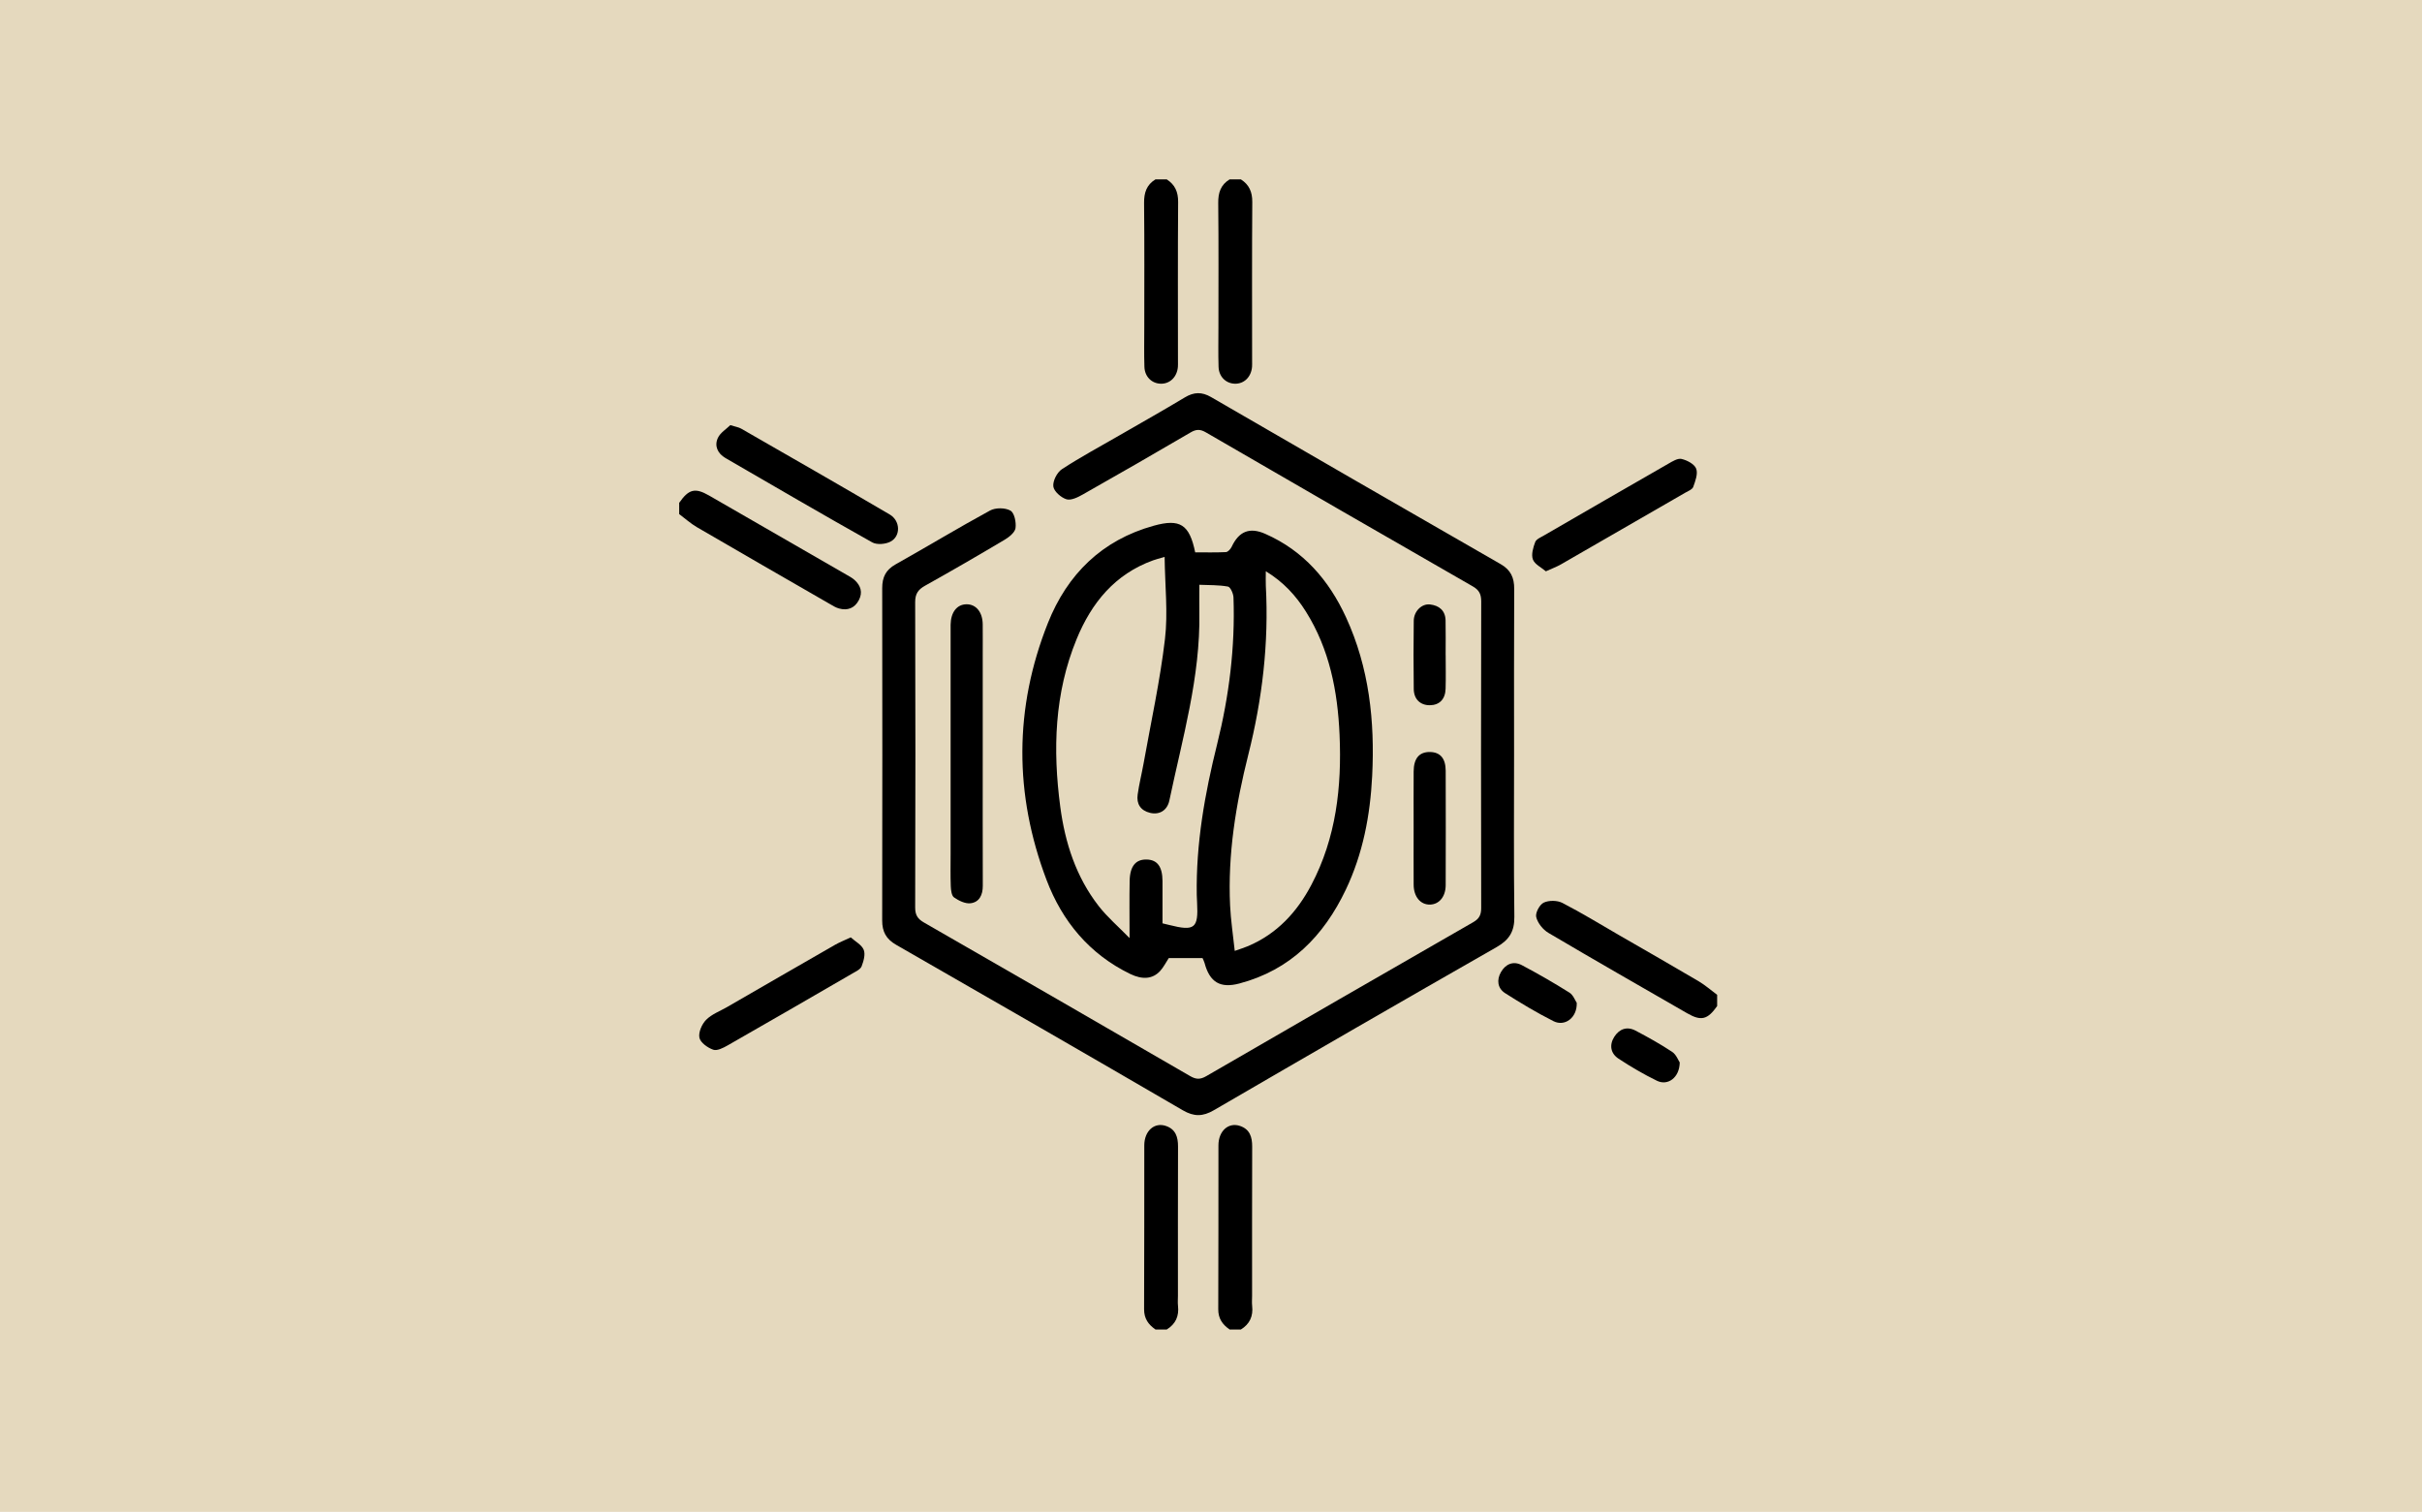 <svg width="189" height="118" viewBox="0 0 189 118" fill="none" xmlns="http://www.w3.org/2000/svg">
<rect width="189" height="118" fill="#E5D9BE"/>
<path d="M91.045 14C91.688 14.411 91.94 14.975 91.935 15.757C91.905 19.903 91.922 24.049 91.922 28.195C91.922 28.341 91.928 28.489 91.917 28.633C91.849 29.432 91.288 29.972 90.562 29.948C89.869 29.923 89.329 29.397 89.304 28.633C89.271 27.612 89.293 26.589 89.293 25.568C89.293 22.327 89.312 19.086 89.278 15.845C89.269 15.041 89.472 14.423 90.168 14L91.045 14Z" fill="black"/>
<path d="M96.831 14C97.474 14.411 97.726 14.975 97.721 15.757C97.691 19.903 97.708 24.049 97.708 28.195C97.708 28.341 97.714 28.489 97.703 28.633C97.635 29.432 97.075 29.972 96.349 29.948C95.656 29.923 95.115 29.397 95.09 28.633C95.057 27.612 95.079 26.589 95.079 25.568C95.079 22.327 95.099 19.086 95.064 15.845C95.055 15.041 95.258 14.423 95.954 14L96.831 14Z" fill="black"/>
<path d="M90.168 103.767C89.616 103.384 89.276 102.922 89.279 102.186C89.302 97.922 89.286 93.66 89.294 89.396C89.296 88.264 90.085 87.568 90.99 87.883C91.743 88.144 91.928 88.743 91.927 89.484C91.913 93.368 91.92 97.25 91.92 101.135C91.92 101.398 91.895 101.663 91.925 101.922C92.016 102.728 91.738 103.343 91.043 103.769H90.166L90.168 103.767Z" fill="black"/>
<path d="M95.954 103.767C95.402 103.384 95.062 102.922 95.066 102.186C95.089 97.922 95.072 93.66 95.08 89.396C95.082 88.264 95.871 87.568 96.776 87.883C97.529 88.144 97.715 88.743 97.713 89.484C97.7 93.368 97.706 97.25 97.706 101.135C97.706 101.398 97.681 101.663 97.711 101.922C97.802 102.728 97.524 103.343 96.829 103.769H95.952L95.954 103.767Z" fill="black"/>
<path d="M53 39.247C53.743 38.176 54.238 38.047 55.331 38.675C58.925 40.741 62.514 42.812 66.103 44.884C66.305 45 66.516 45.114 66.686 45.268C67.169 45.708 67.338 46.241 67.019 46.843C66.688 47.47 66.141 47.677 65.468 47.491C65.221 47.423 64.99 47.278 64.765 47.147C61.3 45.151 57.834 43.158 54.379 41.144C53.889 40.857 53.458 40.466 53 40.124C53 39.833 53 39.539 53 39.247Z" fill="black"/>
<path d="M134 78.519C133.251 79.585 132.75 79.713 131.663 79.088C128.046 77.006 124.422 74.934 120.828 72.81C120.402 72.558 119.992 72.043 119.878 71.577C119.798 71.25 120.141 70.605 120.463 70.451C120.863 70.261 121.519 70.266 121.917 70.471C123.445 71.26 124.916 72.162 126.406 73.024C128.453 74.206 130.507 75.378 132.543 76.58C133.057 76.883 133.513 77.288 133.997 77.646V78.523L134 78.519Z" fill="black"/>
<path d="M118.15 58.846C118.15 63.081 118.119 67.318 118.172 71.554C118.185 72.694 117.779 73.356 116.789 73.921C109.414 78.132 102.062 82.382 94.723 86.653C93.861 87.155 93.173 87.165 92.301 86.658C84.861 82.326 77.403 78.027 69.935 73.745C69.151 73.296 68.839 72.724 68.841 71.839C68.857 63.192 68.856 54.544 68.843 45.897C68.843 45.052 69.123 44.478 69.885 44.05C72.354 42.666 74.775 41.196 77.26 39.845C77.686 39.614 78.442 39.619 78.852 39.855C79.16 40.03 79.309 40.77 79.246 41.219C79.198 41.557 78.752 41.915 78.401 42.124C76.347 43.347 74.277 44.548 72.189 45.713C71.646 46.016 71.414 46.345 71.415 46.998C71.44 54.943 71.439 62.891 71.415 70.836C71.415 71.42 71.613 71.721 72.095 71.998C79.028 75.98 85.952 79.975 92.868 83.985C93.331 84.254 93.657 84.267 94.128 83.995C101.064 79.974 108.01 75.969 114.962 71.977C115.432 71.708 115.586 71.4 115.584 70.868C115.568 62.892 115.566 54.917 115.586 46.941C115.586 46.374 115.425 46.051 114.926 45.766C107.973 41.774 101.029 37.766 94.093 33.742C93.652 33.487 93.341 33.499 92.91 33.751C90.116 35.387 87.311 37.002 84.493 38.596C84.107 38.815 83.572 39.079 83.218 38.968C82.792 38.833 82.24 38.349 82.196 37.963C82.146 37.537 82.489 36.867 82.867 36.62C84.331 35.664 85.877 34.835 87.393 33.958C89.085 32.98 90.791 32.022 92.465 31.014C93.17 30.591 93.785 30.575 94.504 30.991C102.029 35.352 109.56 39.7 117.101 44.029C117.89 44.481 118.165 45.085 118.16 45.96C118.139 50.255 118.15 54.549 118.15 58.844V58.846Z" fill="black"/>
<path d="M93.841 74.78H91.204C90.978 75.124 90.798 75.492 90.533 75.782C89.957 76.412 89.162 76.485 88.197 76.018C85.009 74.471 82.887 71.902 81.664 68.672C79.136 62 79.132 55.263 81.776 48.62C83.288 44.822 85.992 42.152 90.03 41.033C92.088 40.463 92.819 40.932 93.266 43.11C94.047 43.11 94.856 43.132 95.662 43.092C95.821 43.084 96.026 42.858 96.108 42.686C96.676 41.472 97.505 41.127 98.727 41.664C101.714 42.974 103.702 45.282 105.035 48.178C106.845 52.11 107.291 56.286 107.077 60.559C106.923 63.643 106.354 66.637 105.02 69.438C103.297 73.052 100.7 75.708 96.713 76.762C95.216 77.158 94.398 76.661 93.999 75.166C93.963 75.028 93.889 74.899 93.84 74.781L93.841 74.78ZM90.882 43.467C90.37 43.617 90.171 43.665 89.982 43.735C86.995 44.814 85.175 47.054 84.013 49.884C82.277 54.111 82.148 58.519 82.738 62.973C83.111 65.786 83.97 68.45 85.738 70.72C86.416 71.59 87.272 72.321 88.145 73.218C88.145 71.54 88.124 70.144 88.152 68.749C88.175 67.593 88.635 67.059 89.493 67.086C90.315 67.111 90.708 67.645 90.715 68.762C90.72 69.863 90.715 70.965 90.715 72.067C90.965 72.129 91.105 72.16 91.244 72.195C93.226 72.696 93.523 72.46 93.415 70.466C93.404 70.262 93.392 70.058 93.389 69.853C93.323 65.851 94.014 61.955 94.977 58.088C95.912 54.333 96.391 50.514 96.255 46.634C96.245 46.333 96.018 45.817 95.822 45.782C95.1 45.65 94.347 45.676 93.591 45.642C93.591 46.479 93.581 47.145 93.591 47.813C93.677 52.838 92.268 57.627 91.252 62.474C91.086 63.263 90.468 63.616 89.749 63.444C89.006 63.265 88.673 62.748 88.777 62.013C88.89 61.206 89.09 60.412 89.235 59.61C89.813 56.37 90.523 53.146 90.907 49.884C91.151 47.826 90.907 45.709 90.881 43.465L90.882 43.467ZM98.777 44.582C98.777 45.076 98.762 45.396 98.778 45.716C99.022 50.185 98.501 54.578 97.411 58.903C96.436 62.773 95.801 66.677 95.99 70.678C96.045 71.826 96.22 72.966 96.353 74.218C96.809 74.055 97.112 73.964 97.399 73.841C99.652 72.88 101.21 71.194 102.331 69.065C104.269 65.385 104.711 61.413 104.532 57.339C104.383 53.948 103.748 50.674 101.911 47.743C101.134 46.502 100.169 45.434 98.775 44.584L98.777 44.582Z" fill="black"/>
<path d="M76.687 58.976C76.687 62.362 76.681 65.751 76.692 69.138C76.694 69.84 76.43 70.411 75.741 70.499C75.328 70.552 74.819 70.301 74.451 70.046C74.254 69.908 74.206 69.474 74.194 69.169C74.161 68.324 74.181 67.477 74.181 66.629C74.181 60.907 74.181 55.183 74.181 49.46C74.181 49.226 74.177 48.993 74.181 48.759C74.196 47.788 74.671 47.174 75.416 47.164C76.165 47.154 76.676 47.776 76.686 48.726C76.694 49.543 76.687 50.36 76.687 51.179C76.687 53.779 76.687 56.376 76.687 58.976Z" fill="black"/>
<path d="M56.989 33.182C57.405 33.313 57.645 33.344 57.841 33.457C61.71 35.68 65.583 37.896 69.429 40.156C70.261 40.645 70.301 41.828 69.508 42.264C69.12 42.478 68.429 42.538 68.063 42.332C64.222 40.177 60.419 37.959 56.609 35.749C56.003 35.398 55.731 34.808 56.016 34.186C56.206 33.77 56.682 33.487 56.989 33.183V33.182Z" fill="black"/>
<path d="M66.385 73.16C66.748 73.488 67.242 73.742 67.4 74.133C67.544 74.49 67.39 75.019 67.236 75.421C67.148 75.652 66.814 75.808 66.566 75.952C63.31 77.84 60.053 79.727 56.783 81.593C56.442 81.787 55.963 82.036 55.66 81.931C55.224 81.78 54.658 81.378 54.579 80.995C54.491 80.57 54.773 79.929 55.106 79.594C55.542 79.155 56.187 78.919 56.742 78.598C59.547 76.978 62.35 75.355 65.16 73.744C65.507 73.545 65.885 73.399 66.385 73.163V73.16Z" fill="black"/>
<path d="M120.635 44.593C120.284 44.292 119.763 44.05 119.619 43.667C119.475 43.284 119.64 42.735 119.799 42.307C119.884 42.082 120.232 41.939 120.482 41.794C123.713 39.922 126.948 38.052 130.187 36.194C130.508 36.01 130.921 35.749 131.221 35.821C131.654 35.923 132.223 36.22 132.36 36.578C132.513 36.973 132.294 37.55 132.13 38.007C132.058 38.206 131.73 38.327 131.505 38.458C128.272 40.328 125.038 42.195 121.799 44.055C121.475 44.24 121.119 44.37 120.633 44.59L120.635 44.593Z" fill="black"/>
<path d="M110.312 64.588C110.312 63.13 110.305 61.671 110.314 60.212C110.32 59.189 110.753 58.684 111.582 58.694C112.384 58.703 112.81 59.186 112.814 60.159C112.824 63.135 112.822 66.11 112.814 69.086C112.81 69.984 112.308 70.585 111.592 70.603C110.848 70.621 110.319 69.993 110.314 69.053C110.305 67.566 110.312 66.077 110.312 64.59V64.588Z" fill="black"/>
<path d="M112.813 51.135C112.813 52.011 112.833 52.884 112.807 53.758C112.782 54.582 112.321 55.036 111.577 55.043C110.839 55.048 110.333 54.58 110.322 53.781C110.297 52.004 110.299 50.225 110.322 48.447C110.332 47.709 110.94 47.102 111.595 47.178C112.303 47.26 112.788 47.651 112.805 48.425C112.823 49.328 112.81 50.232 112.81 51.135C112.81 51.135 112.812 51.135 112.813 51.135Z" fill="black"/>
<path d="M123.041 78.269C123.081 79.438 122.109 80.147 121.228 79.703C119.93 79.048 118.676 78.299 117.45 77.515C116.859 77.138 116.781 76.482 117.121 75.882C117.481 75.247 118.084 74.977 118.758 75.331C120.017 75.999 121.257 76.711 122.464 77.47C122.769 77.66 122.922 78.097 123.039 78.267L123.041 78.269Z" fill="black"/>
<path d="M131.077 82.929C131.06 84.115 130.145 84.766 129.303 84.355C128.262 83.848 127.253 83.259 126.288 82.619C125.681 82.216 125.568 81.557 125.969 80.925C126.361 80.31 126.957 80.086 127.627 80.439C128.602 80.953 129.57 81.49 130.487 82.099C130.807 82.311 130.966 82.762 131.079 82.928L131.077 82.929Z" fill="black"/>
</svg>
